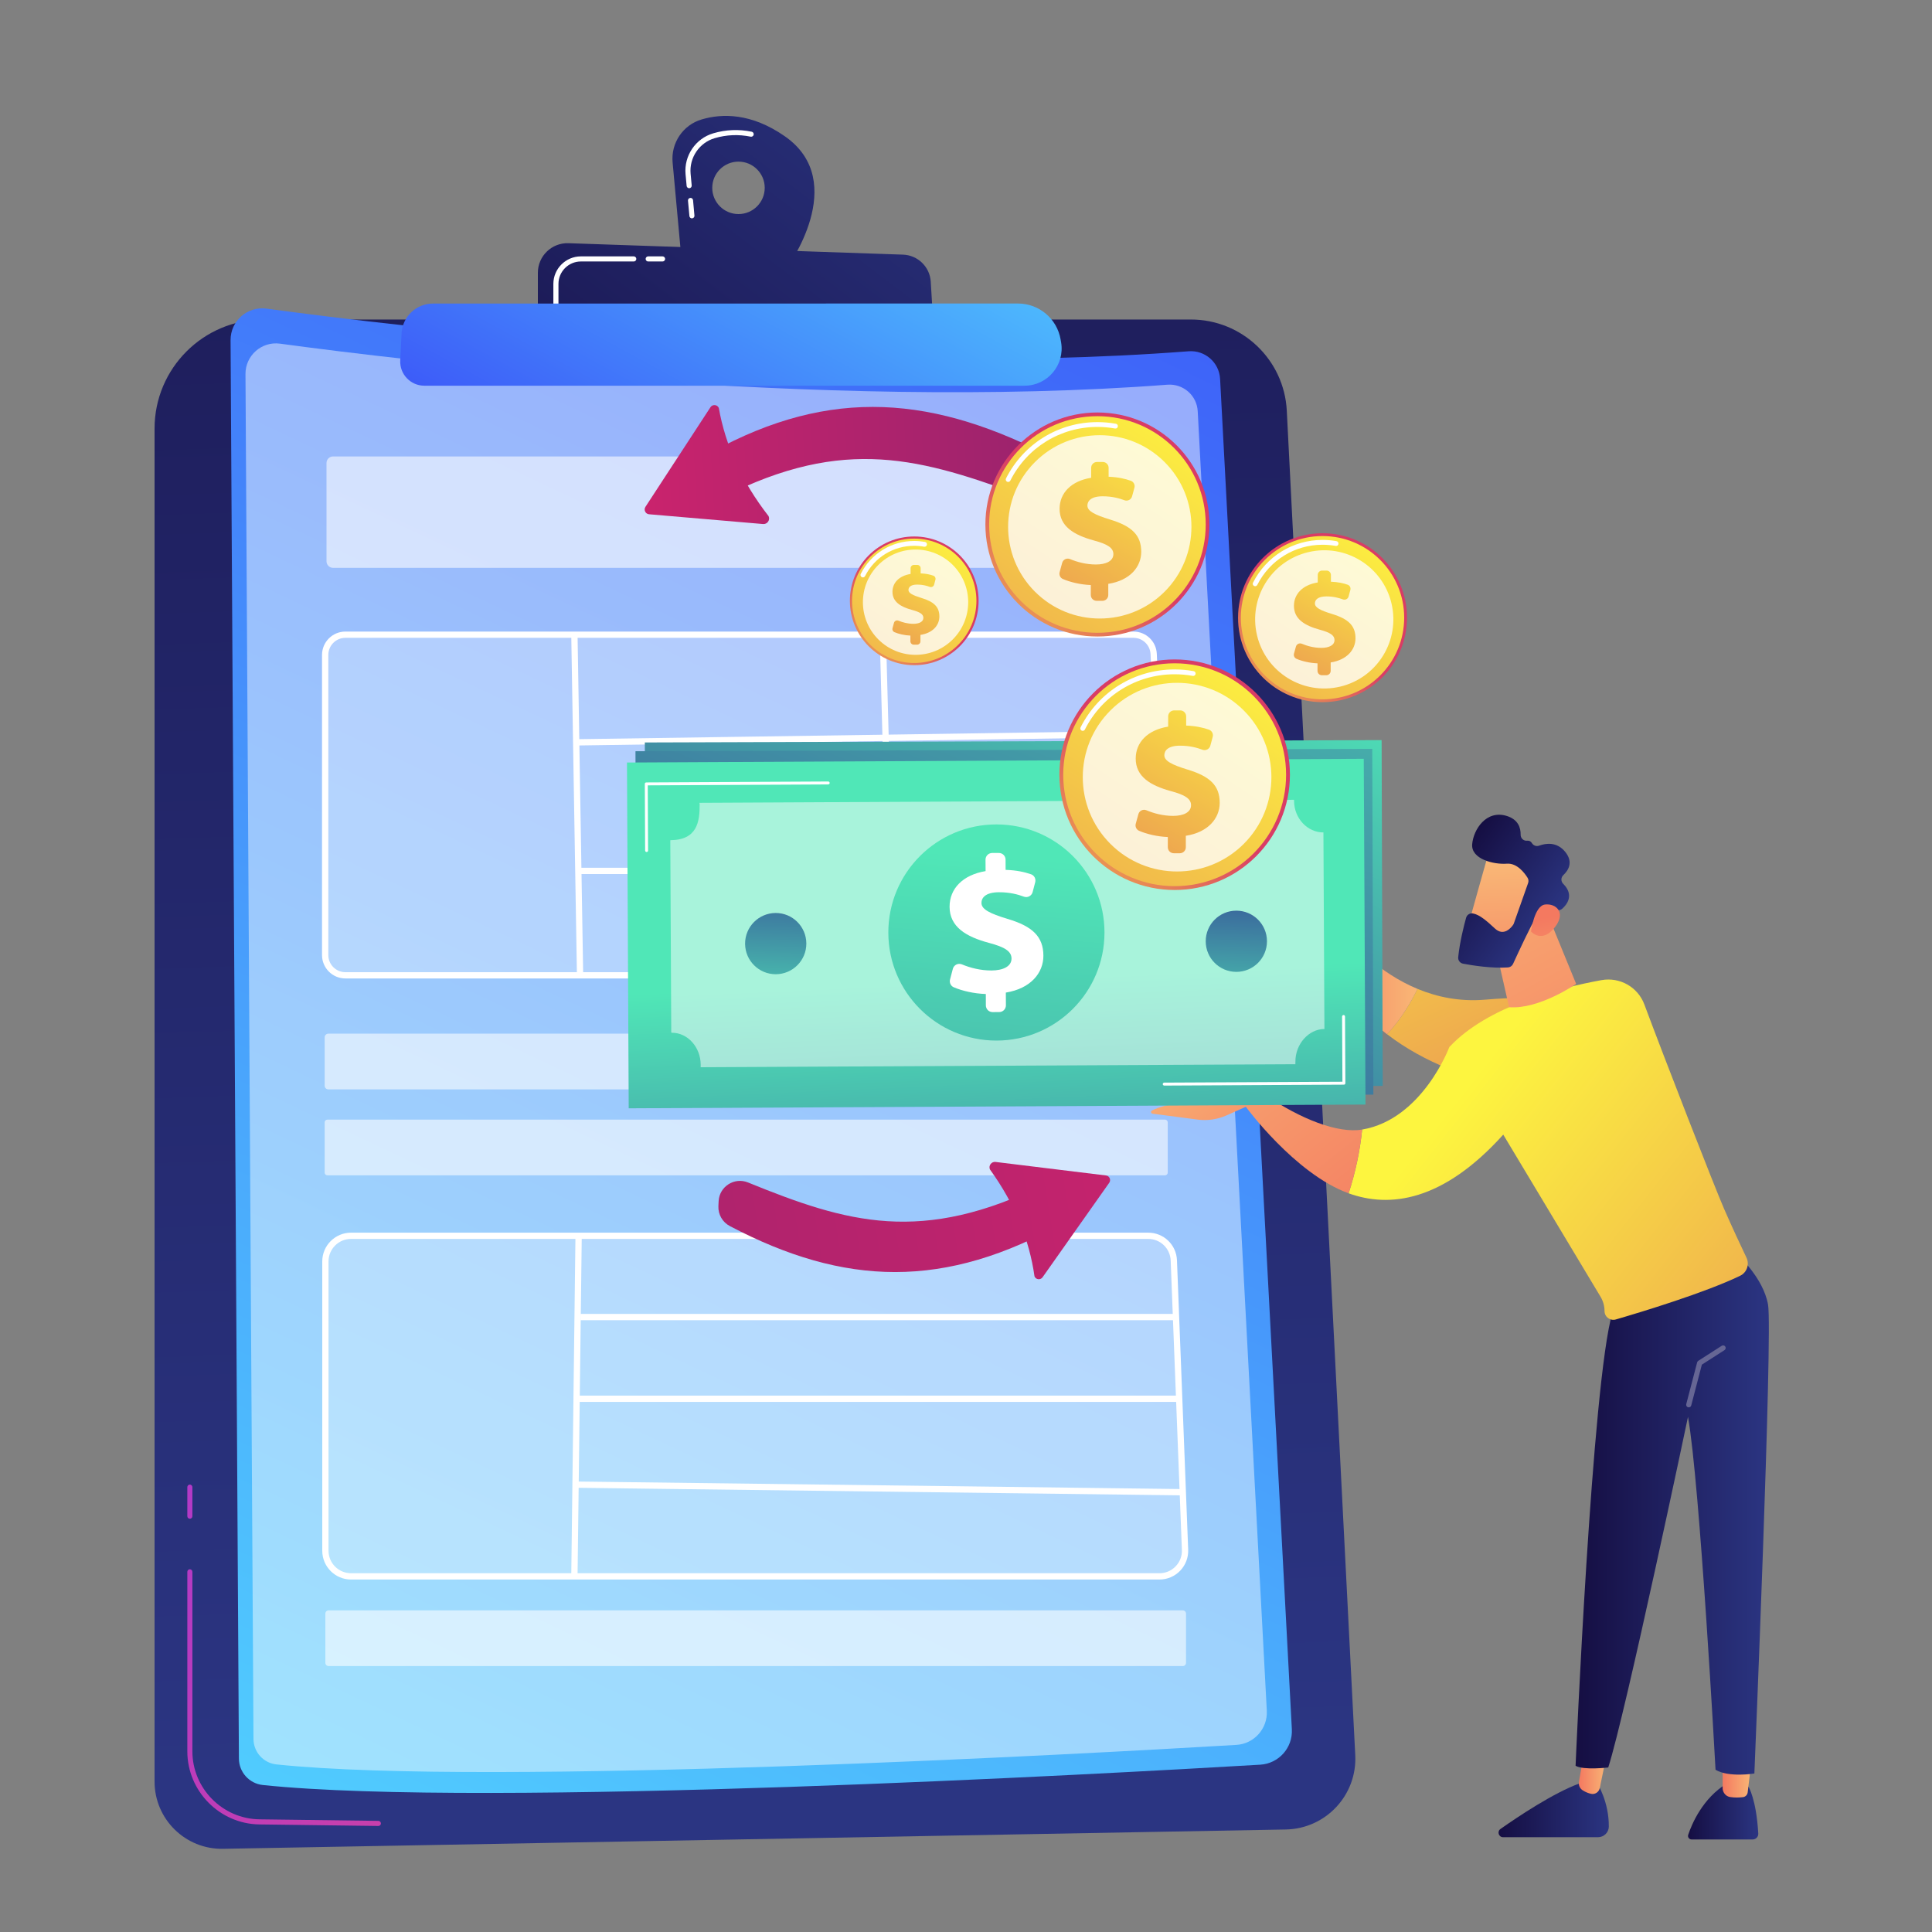 <svg width="50" height="50" viewBox="0 0 50 50" fill="none" xmlns="http://www.w3.org/2000/svg">
<rect x="0" y="0" width="50" height="50" fill="#808080" stroke="none"/>
<path d="M4 11.091C4 9.533 5.263 8.269 6.822 8.269H30.82C32.143 8.269 33.235 9.307 33.302 10.629L35.074 45.421C35.127 46.456 34.312 47.328 33.276 47.347L5.772 47.847C4.799 47.865 4 47.081 4 46.107L4 11.091Z" fill="url(#paint0_linear_267_6157)"/>
<path d="M9.792 47.256C9.792 47.256 9.792 47.256 9.791 47.256L6.714 47.216C5.685 47.203 4.848 46.354 4.848 45.325V40.679C4.848 40.642 4.877 40.613 4.913 40.613C4.95 40.613 4.979 40.642 4.979 40.679V45.325C4.979 46.283 5.758 47.072 6.716 47.084L9.793 47.124C9.829 47.125 9.858 47.154 9.858 47.191C9.858 47.227 9.828 47.256 9.792 47.256Z" fill="url(#paint1_linear_267_6157)"/>
<path d="M4.913 39.305C4.877 39.305 4.848 39.276 4.848 39.239V38.487C4.848 38.451 4.877 38.421 4.913 38.421C4.95 38.421 4.979 38.451 4.979 38.487V39.239C4.979 39.276 4.95 39.305 4.913 39.305Z" fill="url(#paint2_linear_267_6157)"/>
<path d="M5.967 8.805C5.964 8.306 6.402 7.92 6.897 7.987C10.174 8.432 21.443 9.806 30.76 9.091C31.185 9.058 31.553 9.38 31.576 9.806L33.433 44.753C33.459 45.232 33.093 45.642 32.614 45.67C28.695 45.902 12.557 46.799 6.801 46.196C6.451 46.159 6.185 45.864 6.183 45.512L5.967 8.805Z" fill="url(#paint3_linear_267_6157)"/>
<path opacity="0.46" d="M6.353 9.681C6.35 9.201 6.772 8.829 7.247 8.894C10.401 9.322 21.246 10.644 30.212 9.956C30.621 9.925 30.976 10.234 30.997 10.644L32.785 44.275C32.809 44.736 32.457 45.131 31.996 45.158C28.225 45.381 12.695 46.244 7.155 45.663C6.818 45.628 6.562 45.344 6.56 45.005L6.353 9.681Z" fill="white"/>
<path opacity="0.58" d="M29.7 14.696H8.62C8.526 14.696 8.45 14.62 8.45 14.526V11.983C8.45 11.889 8.526 11.813 8.62 11.813H29.7C29.793 11.813 29.869 11.889 29.869 11.983V14.526C29.869 14.62 29.793 14.696 29.7 14.696Z" fill="white"/>
<path opacity="0.58" d="M30.125 28.193H8.498C8.445 28.193 8.402 28.15 8.402 28.097V26.847C8.402 26.794 8.445 26.751 8.498 26.751H30.125C30.178 26.751 30.221 26.794 30.221 26.847V28.097C30.221 28.15 30.178 28.193 30.125 28.193Z" fill="white"/>
<path opacity="0.58" d="M30.151 30.417H8.472C8.434 30.417 8.402 30.386 8.402 30.347V29.045C8.402 29.007 8.434 28.976 8.472 28.976H30.151C30.189 28.976 30.221 29.007 30.221 29.045V30.347C30.221 30.386 30.189 30.417 30.151 30.417Z" fill="white"/>
<path opacity="0.58" d="M30.61 43.118H8.504C8.458 43.118 8.42 43.08 8.42 43.033V41.76C8.42 41.714 8.458 41.676 8.504 41.676H30.61C30.657 41.676 30.694 41.714 30.694 41.76V43.033C30.694 43.08 30.657 43.118 30.61 43.118Z" fill="white"/>
<path opacity="0.25" d="M29.674 25.241H8.925C8.637 25.241 8.402 25.007 8.402 24.718V16.949C8.402 16.66 8.637 16.426 8.925 16.426H29.322C29.601 16.426 29.832 16.646 29.844 16.925L30.196 24.694C30.209 24.992 29.972 25.241 29.674 25.241Z" fill="white"/>
<path d="M29.686 25.322H8.938C8.605 25.322 8.334 25.051 8.334 24.718V16.949C8.334 16.616 8.605 16.345 8.938 16.345H29.335C29.659 16.345 29.924 16.598 29.938 16.922L30.29 24.691C30.298 24.857 30.238 25.015 30.123 25.135C30.008 25.256 29.853 25.322 29.686 25.322ZM8.938 16.507C8.695 16.507 8.497 16.706 8.497 16.949V24.718C8.497 24.961 8.695 25.16 8.938 25.16H29.686C29.808 25.16 29.922 25.111 30.006 25.023C30.09 24.935 30.133 24.82 30.128 24.698L29.776 16.929C29.765 16.693 29.571 16.507 29.335 16.507H8.938Z" fill="white"/>
<path opacity="0.25" d="M30.005 40.797H9.083C8.717 40.797 8.42 40.5 8.42 40.133V32.645C8.42 32.279 8.717 31.982 9.083 31.982H29.714C30.071 31.982 30.363 32.263 30.377 32.62L30.668 40.108C30.682 40.484 30.381 40.797 30.005 40.797Z" fill="white"/>
<path d="M30.006 40.878H9.085C8.674 40.878 8.34 40.544 8.34 40.133V32.645C8.34 32.235 8.674 31.901 9.085 31.901H29.715C30.117 31.901 30.444 32.215 30.46 32.616L30.75 40.104C30.758 40.309 30.684 40.502 30.543 40.65C30.401 40.797 30.21 40.878 30.006 40.878ZM9.085 32.063C8.764 32.063 8.502 32.324 8.502 32.645V40.133C8.502 40.454 8.764 40.715 9.085 40.715H30.006C30.166 40.715 30.315 40.652 30.425 40.537C30.536 40.422 30.594 40.27 30.587 40.111L30.297 32.623C30.285 32.309 30.029 32.063 29.715 32.063H9.085Z" fill="white"/>
<path d="M14.947 16.426L14.784 16.428L14.931 25.244L15.093 25.241L14.947 16.426Z" fill="white"/>
<path d="M22.928 16.423L22.766 16.427L23.004 25.242L23.166 25.238L22.928 16.423Z" fill="white"/>
<path d="M29.951 18.909L14.938 19.13L14.941 19.293L29.953 19.072L29.951 18.909Z" fill="white"/>
<path d="M30.094 22.458H14.97V22.62H30.094V22.458Z" fill="white"/>
<path d="M14.893 31.983L14.784 40.797L14.947 40.8L15.056 31.985L14.893 31.983Z" fill="white"/>
<path d="M30.472 34.004H15.023V34.167H30.472V34.004Z" fill="white"/>
<path d="M30.527 36.118H14.915V36.281H30.527V36.118Z" fill="white"/>
<path d="M14.94 38.342L14.938 38.504L30.61 38.7L30.612 38.537L14.94 38.342Z" fill="white"/>
<path d="M20.31 3.526C19.443 2.922 18.689 2.934 18.159 3.091C17.674 3.234 17.361 3.701 17.407 4.204L17.636 6.701L20.358 6.943C20.358 6.943 22.01 4.708 20.31 3.526ZM19.112 5.54C18.737 5.54 18.433 5.236 18.433 4.861C18.433 4.487 18.737 4.183 19.112 4.183C19.487 4.183 19.791 4.487 19.791 4.861C19.791 5.236 19.487 5.54 19.112 5.54Z" fill="url(#paint4_linear_267_6157)"/>
<path d="M17.907 5.651C17.873 5.651 17.845 5.625 17.842 5.591L17.805 5.193C17.802 5.157 17.828 5.125 17.865 5.122C17.901 5.118 17.933 5.145 17.936 5.181L17.972 5.579C17.976 5.615 17.949 5.647 17.913 5.65C17.911 5.65 17.909 5.651 17.907 5.651ZM17.836 4.871C17.802 4.871 17.773 4.845 17.77 4.811L17.742 4.509C17.699 4.031 18 3.585 18.459 3.45C18.784 3.354 19.119 3.34 19.454 3.409C19.489 3.416 19.512 3.451 19.505 3.486C19.498 3.522 19.463 3.544 19.427 3.537C19.113 3.473 18.8 3.486 18.496 3.576C18.097 3.693 17.835 4.081 17.873 4.497L17.901 4.799C17.904 4.836 17.878 4.867 17.842 4.871C17.84 4.871 17.838 4.871 17.836 4.871Z" fill="white"/>
<path d="M13.92 8.315V7.06C13.92 6.626 14.279 6.279 14.712 6.294L23.37 6.59C23.754 6.604 24.065 6.907 24.088 7.291L24.16 8.497L13.92 8.315Z" fill="url(#paint5_linear_267_6157)"/>
<path d="M17.147 6.767H16.775C16.738 6.767 16.709 6.737 16.709 6.701C16.709 6.665 16.738 6.635 16.775 6.635H17.147C17.183 6.635 17.213 6.665 17.213 6.701C17.213 6.737 17.183 6.767 17.147 6.767Z" fill="white"/>
<path d="M14.387 7.921C14.351 7.921 14.321 7.891 14.321 7.855V7.347C14.321 6.955 14.641 6.635 15.033 6.635H16.402C16.438 6.635 16.468 6.665 16.468 6.701C16.468 6.737 16.438 6.767 16.402 6.767H15.033C14.713 6.767 14.453 7.027 14.453 7.347V7.855C14.453 7.891 14.423 7.921 14.387 7.921Z" fill="white"/>
<path d="M10.392 8.632C10.412 8.198 10.771 7.856 11.206 7.856L26.345 7.855C26.89 7.855 27.355 8.247 27.448 8.783L27.461 8.857C27.562 9.445 27.11 9.982 26.514 9.982H10.982C10.625 9.982 10.341 9.684 10.358 9.328L10.392 8.632Z" fill="url(#paint6_linear_267_6157)"/>
<path d="M27.574 31.615C24.449 33.392 21.84 33.281 18.889 31.731C18.698 31.631 18.582 31.429 18.592 31.214L18.598 31.089C18.616 30.707 19.006 30.458 19.36 30.603C21.922 31.646 23.849 32.219 27.057 30.636C27.41 30.462 27.827 30.703 27.853 31.096C27.867 31.308 27.759 31.51 27.574 31.615Z" fill="url(#paint7_linear_267_6157)"/>
<path d="M26.982 33.055L28.707 30.61C28.759 30.536 28.714 30.432 28.623 30.421L25.765 30.071C25.659 30.058 25.578 30.165 25.619 30.264C26.272 31.169 26.64 32.093 26.773 33.032C26.809 33.12 26.927 33.133 26.982 33.055Z" fill="url(#paint8_linear_267_6157)"/>
<path d="M17.831 12.043C20.978 10.099 23.664 10.116 26.754 11.6C26.954 11.696 27.081 11.899 27.078 12.12L27.077 12.249C27.072 12.642 26.681 12.912 26.312 12.777C23.64 11.8 21.638 11.283 18.399 13.029C18.043 13.222 17.605 12.989 17.564 12.586C17.541 12.369 17.645 12.158 17.831 12.043Z" fill="url(#paint9_linear_267_6157)"/>
<path d="M18.386 10.54L16.704 13.117C16.653 13.196 16.704 13.301 16.797 13.309L19.748 13.562C19.858 13.571 19.937 13.459 19.891 13.358C19.186 12.452 18.773 11.516 18.602 10.556C18.561 10.467 18.439 10.458 18.386 10.54Z" fill="url(#paint10_linear_267_6157)"/>
<path d="M45.251 46.241C45.251 46.241 45.453 46.559 45.504 47.451C45.509 47.534 45.443 47.605 45.36 47.605H43.779C43.715 47.605 43.67 47.543 43.691 47.483C43.783 47.208 44.063 46.54 44.688 46.158L45.251 46.241Z" fill="url(#paint11_linear_267_6157)"/>
<path d="M45.32 45.636L45.23 46.386C45.222 46.451 45.172 46.502 45.107 46.51C45.021 46.52 44.895 46.527 44.773 46.507C44.662 46.488 44.582 46.389 44.582 46.277V45.553L45.32 45.636Z" fill="url(#paint12_linear_267_6157)"/>
<path d="M41.34 46.158C41.34 46.158 41.642 46.628 41.636 47.274C41.634 47.426 41.507 47.547 41.355 47.547H38.9C38.785 47.547 38.738 47.399 38.833 47.333C39.297 47.007 40.21 46.398 40.87 46.158L41.34 46.158Z" fill="url(#paint13_linear_267_6157)"/>
<path d="M41.593 45.349L41.402 46.274C41.381 46.378 41.28 46.447 41.176 46.424C41.114 46.41 41.04 46.384 40.961 46.334C40.886 46.287 40.847 46.198 40.863 46.111L41.06 44.989L41.593 45.349Z" fill="url(#paint14_linear_267_6157)"/>
<path d="M44.969 32.477C44.969 32.477 45.632 33.061 45.757 33.764C45.881 34.468 45.403 45.898 45.403 45.898C45.403 45.898 44.74 46.008 44.398 45.801C44.398 45.801 43.993 38.383 43.685 36.669C43.685 36.669 42.069 44.353 41.621 45.742C41.621 45.742 40.982 45.819 40.776 45.698C40.776 45.698 41.2 35.737 41.731 33.966L44.969 32.477Z" fill="url(#paint15_linear_267_6157)"/>
<path d="M43.704 36.422C43.699 36.422 43.693 36.422 43.687 36.42C43.652 36.411 43.631 36.374 43.64 36.339L43.922 35.259C43.926 35.242 43.936 35.228 43.95 35.219L44.558 34.829C44.59 34.809 44.631 34.818 44.65 34.849C44.67 34.88 44.661 34.921 44.63 34.941L44.044 35.317L43.769 36.373C43.761 36.403 43.734 36.422 43.704 36.422Z" fill="#666694"/>
<path d="M38.426 25.872C41.217 25.64 41.946 26.218 41.946 26.218L40.605 28.335C40.605 28.335 37.863 28.281 35.898 26.766C36.265 26.37 36.521 25.933 36.684 25.592C37.191 25.802 37.775 25.926 38.426 25.872Z" fill="url(#paint16_linear_267_6157)"/>
<path d="M34.055 21.775C34.059 21.686 34.18 21.661 34.218 21.742L34.574 22.502C34.643 22.649 34.665 22.814 34.637 22.973L34.512 23.416C34.475 23.631 34.531 23.852 34.668 24.023C34.995 24.432 35.692 25.18 36.684 25.592C36.52 25.933 36.265 26.37 35.897 26.767C35.176 26.211 34.56 25.459 34.222 24.44C34.06 24.39 33.952 24.238 33.958 24.069L34.055 21.775Z" fill="url(#paint17_linear_267_6157)"/>
<path d="M37.508 27.099C38.49 26.041 40.362 25.562 41.445 25.366C41.92 25.28 42.388 25.544 42.556 25.996C43.044 27.307 44.37 30.717 44.627 31.303C44.838 31.784 45.058 32.254 45.198 32.547C45.282 32.723 45.209 32.933 45.034 33.017C44.122 33.457 42.482 33.954 41.816 34.148C41.67 34.19 41.525 34.081 41.525 33.928C41.525 33.799 41.489 33.672 41.423 33.561L38.904 29.364C37.334 31.105 35.959 31.264 34.903 30.883C35.081 30.334 35.197 29.784 35.253 29.233C36.813 28.966 37.508 27.099 37.508 27.099Z" fill="url(#paint18_linear_267_6157)"/>
<path d="M32.234 28.633L32.744 28.335C33.656 28.961 34.629 29.34 35.252 29.233C35.197 29.784 35.081 30.334 34.903 30.883C33.512 30.381 32.234 28.633 32.234 28.633Z" fill="url(#paint19_linear_267_6157)"/>
<path d="M29.812 28.741C30.129 28.568 31.07 28.42 31.07 28.42C31.07 28.42 32.152 27.787 32.464 27.662C32.722 27.558 32.834 27.945 32.864 28.079C32.87 28.107 32.873 28.124 32.873 28.124L32.833 28.381L31.74 28.867C31.506 28.971 31.248 29.008 30.994 28.975L29.827 28.822C29.808 28.82 29.793 28.806 29.79 28.787C29.786 28.768 29.795 28.75 29.812 28.741Z" fill="url(#paint20_linear_267_6157)"/>
<path d="M39.954 23.421L40.791 25.464C40.791 25.464 39.829 26.13 39.055 26.066L38.638 24.23L39.954 23.421Z" fill="url(#paint21_linear_267_6157)"/>
<path d="M38.541 22.029C38.522 22.056 37.935 24.174 37.935 24.174L39.152 24.483L40.006 22.558C40.006 22.558 38.862 21.574 38.541 22.029Z" fill="url(#paint22_linear_267_6157)"/>
<path d="M39.548 22.851L39.178 23.899C39.173 23.913 39.166 23.925 39.158 23.937C39.108 24.009 38.917 24.241 38.691 24.032C38.485 23.841 38.295 23.671 38.119 23.64C38.041 23.626 37.964 23.674 37.943 23.751C37.889 23.944 37.778 24.379 37.738 24.773C37.73 24.853 37.785 24.925 37.864 24.94C38.102 24.985 38.605 25.066 39.026 25.037C39.083 25.033 39.133 24.998 39.157 24.947C39.273 24.693 39.628 23.925 39.76 23.726C39.884 23.539 40.188 23.544 40.316 23.556C40.357 23.559 40.398 23.546 40.43 23.518C40.541 23.421 40.754 23.171 40.455 22.872C40.393 22.81 40.394 22.709 40.459 22.648C40.587 22.528 40.724 22.314 40.51 22.049C40.293 21.779 40.007 21.822 39.831 21.886C39.76 21.912 39.683 21.882 39.644 21.817C39.622 21.78 39.584 21.752 39.517 21.758C39.428 21.766 39.352 21.691 39.354 21.601C39.357 21.428 39.295 21.21 38.996 21.117C38.465 20.952 38.133 21.465 38.1 21.848C38.067 22.232 38.654 22.378 38.999 22.352C39.261 22.333 39.456 22.592 39.534 22.718C39.559 22.758 39.563 22.807 39.548 22.851Z" fill="url(#paint23_linear_267_6157)"/>
<path d="M39.622 24.106C39.622 24.106 39.708 23.441 39.985 23.409C40.261 23.376 40.531 23.603 40.255 23.977C39.913 24.441 39.622 24.106 39.622 24.106Z" fill="url(#paint24_linear_267_6157)"/>
<path d="M35.785 28.103L16.716 28.164L16.688 19.215L35.756 19.154L35.785 28.103Z" fill="url(#paint25_linear_267_6157)"/>
<path opacity="0.5" d="M34.709 21.049L34.726 26.136C34.316 26.137 33.976 26.533 33.977 26.986C33.977 27.001 33.98 26.997 33.981 27.056L18.59 27.105C18.591 27.047 18.591 27.05 18.591 27.036C18.59 26.582 18.254 26.203 17.838 26.204C17.832 26.204 17.822 26.191 17.822 26.191L17.806 21.218C18.508 21.216 18.574 20.741 18.573 20.288C18.573 20.273 18.569 20.262 18.568 20.262L33.959 20.212C33.958 20.212 33.956 20.224 33.956 20.238C33.957 20.692 34.3 21.05 34.709 21.049Z" fill="white"/>
<path d="M26.25 26.42C27.795 26.42 29.047 25.168 29.047 23.623C29.047 22.078 27.795 20.826 26.25 20.826C24.705 20.826 23.453 22.078 23.453 23.623C23.453 25.168 24.705 26.42 26.25 26.42Z" fill="url(#paint26_linear_267_6157)"/>
<path d="M25.974 25.511L25.973 25.215C25.665 25.203 25.36 25.132 25.143 25.038C25.066 25.004 25.026 24.917 25.048 24.836L25.122 24.56C25.149 24.459 25.259 24.406 25.356 24.446C25.571 24.536 25.836 24.606 26.122 24.605C26.419 24.604 26.641 24.503 26.64 24.297C26.639 24.11 26.468 24 26.055 23.891C25.465 23.732 25.042 23.476 25.04 22.958C25.038 22.49 25.38 22.131 25.973 22.034L25.972 21.738C25.972 21.643 26.049 21.565 26.144 21.565L26.318 21.564C26.413 21.564 26.49 21.641 26.491 21.736L26.492 22.002C26.777 22.012 26.985 22.06 27.15 22.118C27.234 22.147 27.281 22.238 27.258 22.325L27.189 22.579C27.163 22.678 27.058 22.732 26.963 22.696C26.811 22.639 26.596 22.58 26.317 22.581C25.965 22.582 25.865 22.729 25.865 22.86C25.866 23.02 26.078 23.131 26.536 23.27C27.191 23.464 27.464 23.735 27.465 24.223C27.467 24.671 27.136 25.075 26.492 25.178L26.493 25.509C26.493 25.604 26.416 25.681 26.321 25.682L26.147 25.682C26.052 25.683 25.975 25.606 25.974 25.511Z" fill="white"/>
<path d="M17.214 21.508C17.213 21.504 17.212 21.499 17.212 21.494L17.206 19.769C17.206 19.748 17.223 19.731 17.244 19.731L21.894 19.716C21.915 19.716 21.932 19.733 21.932 19.754C21.932 19.775 21.915 19.792 21.894 19.792L17.282 19.807L17.288 21.494C17.288 21.515 17.271 21.532 17.25 21.532C17.234 21.532 17.22 21.522 17.214 21.508Z" fill="white"/>
<path d="M30.542 27.578C30.54 27.573 30.539 27.569 30.539 27.564C30.539 27.543 30.556 27.526 30.577 27.526L35.189 27.511L35.184 25.823C35.184 25.802 35.2 25.785 35.221 25.785C35.242 25.785 35.26 25.802 35.26 25.823L35.265 27.549C35.265 27.559 35.261 27.569 35.254 27.576C35.247 27.583 35.237 27.587 35.227 27.587L30.577 27.602C30.561 27.602 30.547 27.592 30.542 27.578Z" fill="white"/>
<path d="M35.543 28.329L16.475 28.391L16.446 19.442L35.514 19.38L35.543 28.329Z" fill="url(#paint27_linear_267_6157)"/>
<path opacity="0.5" d="M34.468 21.275L34.484 26.363C34.075 26.364 33.735 26.76 33.736 27.213C33.736 27.228 33.739 27.224 33.74 27.282L18.349 27.332C18.349 27.273 18.35 27.277 18.35 27.263C18.349 26.809 18.013 26.429 17.597 26.431C17.59 26.431 17.581 26.418 17.581 26.418L17.564 21.445C18.266 21.443 18.333 20.968 18.331 20.515C18.331 20.5 18.328 20.488 18.327 20.488L33.718 20.439C33.717 20.439 33.714 20.451 33.714 20.465C33.716 20.918 34.059 21.277 34.468 21.275Z" fill="white"/>
<path d="M26.009 26.647C27.554 26.647 28.806 25.395 28.806 23.85C28.806 22.305 27.554 21.053 26.009 21.053C24.464 21.053 23.212 22.305 23.212 23.85C23.212 25.395 24.464 26.647 26.009 26.647Z" fill="url(#paint28_linear_267_6157)"/>
<path d="M25.732 25.738L25.731 25.442C25.423 25.431 25.118 25.359 24.901 25.265C24.823 25.231 24.784 25.145 24.806 25.063L24.88 24.787C24.907 24.686 25.017 24.634 25.114 24.674C25.329 24.763 25.594 24.833 25.88 24.832C26.177 24.831 26.398 24.73 26.398 24.524C26.397 24.338 26.226 24.227 25.813 24.118C25.223 23.959 24.799 23.703 24.798 23.185C24.796 22.717 25.137 22.358 25.731 22.261L25.73 21.965C25.73 21.87 25.807 21.793 25.902 21.792L26.076 21.792C26.171 21.791 26.248 21.868 26.248 21.963L26.249 22.229C26.535 22.24 26.743 22.288 26.908 22.345C26.992 22.375 27.038 22.465 27.015 22.552L26.947 22.807C26.921 22.905 26.816 22.959 26.721 22.924C26.569 22.867 26.354 22.808 26.075 22.808C25.723 22.81 25.623 22.956 25.623 23.087C25.624 23.248 25.835 23.358 26.294 23.497C26.949 23.692 27.221 23.962 27.223 24.451C27.224 24.899 26.893 25.302 26.25 25.405L26.251 25.736C26.251 25.831 26.174 25.909 26.079 25.909L25.905 25.91C25.81 25.91 25.733 25.833 25.732 25.738Z" fill="white"/>
<path d="M16.974 21.735C16.972 21.731 16.971 21.726 16.971 21.721L16.966 19.996C16.966 19.975 16.983 19.957 17.004 19.957L21.654 19.942C21.675 19.942 21.692 19.959 21.692 19.98C21.692 20.001 21.675 20.018 21.654 20.019L17.042 20.033L17.047 21.721C17.047 21.742 17.031 21.759 17.009 21.759C16.993 21.759 16.98 21.749 16.974 21.735Z" fill="white"/>
<path d="M30.3 27.804C30.299 27.8 30.298 27.796 30.298 27.791C30.298 27.77 30.315 27.753 30.336 27.753L34.948 27.738L34.942 26.05C34.942 26.029 34.959 26.012 34.98 26.012C35.001 26.012 35.019 26.029 35.019 26.05L35.024 27.776C35.024 27.786 35.02 27.795 35.013 27.802C35.006 27.81 34.996 27.814 34.986 27.814L30.336 27.829C30.32 27.829 30.306 27.819 30.3 27.804Z" fill="white"/>
<path d="M35.339 28.586L16.271 28.683L16.226 19.734L35.294 19.637L35.339 28.586Z" fill="url(#paint29_linear_267_6157)"/>
<path opacity="0.5" d="M34.25 21.543L34.276 26.63C33.866 26.632 33.522 27.024 33.525 27.477C33.525 27.492 33.523 27.484 33.524 27.542L18.133 27.62C18.134 27.562 18.134 27.57 18.134 27.556C18.132 27.102 17.8 26.725 17.384 26.727C17.378 26.727 17.372 26.716 17.372 26.716L17.347 21.744C18.049 21.74 18.11 21.261 18.107 20.807C18.107 20.793 18.099 20.777 18.099 20.777L33.489 20.699C33.489 20.699 33.49 20.715 33.49 20.729C33.493 21.183 33.84 21.545 34.25 21.543Z" fill="white"/>
<path d="M25.787 26.93C27.332 26.93 28.584 25.677 28.584 24.133C28.584 22.588 27.332 21.336 25.787 21.336C24.242 21.336 22.99 22.588 22.99 24.133C22.99 25.677 24.242 26.93 25.787 26.93Z" fill="url(#paint30_linear_267_6157)"/>
<path d="M25.514 26.021L25.513 25.725C25.204 25.715 24.899 25.643 24.682 25.55C24.605 25.516 24.565 25.43 24.587 25.348L24.66 25.072C24.687 24.971 24.797 24.918 24.894 24.958C25.109 25.047 25.375 25.117 25.661 25.116C25.958 25.114 26.179 25.012 26.178 24.806C26.177 24.62 26.005 24.51 25.592 24.401C25.002 24.243 24.578 23.989 24.575 23.47C24.573 23.002 24.913 22.643 25.507 22.544L25.505 22.248C25.505 22.153 25.581 22.076 25.677 22.075L25.85 22.075C25.946 22.074 26.023 22.151 26.024 22.246L26.025 22.512C26.31 22.521 26.518 22.569 26.683 22.626C26.768 22.655 26.814 22.746 26.791 22.833L26.724 23.088C26.698 23.186 26.593 23.241 26.497 23.205C26.345 23.148 26.131 23.09 25.852 23.091C25.499 23.093 25.399 23.239 25.4 23.37C25.401 23.531 25.613 23.641 26.072 23.78C26.727 23.973 27 24.243 27.003 24.731C27.005 25.179 26.675 25.584 26.031 25.688L26.033 26.018C26.033 26.114 25.956 26.191 25.861 26.192L25.688 26.193C25.592 26.193 25.515 26.116 25.514 26.021Z" fill="white"/>
<path d="M16.705 22.036C16.7 22.03 16.696 22.021 16.696 22.012L16.688 20.287C16.688 20.277 16.691 20.267 16.698 20.26C16.706 20.253 16.715 20.249 16.725 20.249L21.434 20.225C21.455 20.225 21.472 20.242 21.472 20.263C21.472 20.284 21.455 20.301 21.434 20.301L16.764 20.325L16.772 22.012C16.773 22.033 16.756 22.05 16.735 22.05C16.723 22.05 16.712 22.045 16.705 22.036Z" fill="white"/>
<path d="M30.1 28.08C30.095 28.074 30.092 28.066 30.092 28.057C30.092 28.036 30.109 28.019 30.13 28.018L34.742 27.995L34.733 26.308C34.733 26.287 34.75 26.27 34.771 26.269C34.792 26.269 34.809 26.286 34.809 26.307L34.818 28.033C34.818 28.043 34.814 28.052 34.807 28.06C34.8 28.067 34.79 28.071 34.78 28.071L30.13 28.095C30.118 28.095 30.107 28.089 30.1 28.08Z" fill="white"/>
<path d="M20.868 24.417C20.87 24.854 20.517 25.211 20.079 25.213C19.642 25.215 19.285 24.862 19.283 24.425C19.281 23.987 19.634 23.631 20.072 23.628C20.509 23.626 20.866 23.979 20.868 24.417Z" fill="url(#paint31_linear_267_6157)"/>
<path d="M31.996 25.152C32.434 25.152 32.789 24.798 32.789 24.36C32.789 23.922 32.434 23.568 31.996 23.568C31.559 23.568 31.204 23.922 31.204 24.36C31.204 24.798 31.559 25.152 31.996 25.152Z" fill="url(#paint32_linear_267_6157)"/>
<path d="M23.66 17.215C24.58 17.215 25.326 16.469 25.326 15.549C25.326 14.629 24.58 13.884 23.66 13.884C22.741 13.884 21.995 14.629 21.995 15.549C21.995 16.469 22.741 17.215 23.66 17.215Z" fill="url(#paint33_linear_267_6157)"/>
<path d="M23.66 17.159C24.549 17.159 25.27 16.438 25.27 15.549C25.27 14.66 24.549 13.939 23.66 13.939C22.771 13.939 22.05 14.66 22.05 15.549C22.05 16.438 22.771 17.159 23.66 17.159Z" fill="url(#paint34_linear_267_6157)"/>
<path d="M22.332 14.943C22.323 14.943 22.313 14.941 22.304 14.936C22.273 14.921 22.261 14.883 22.276 14.852C22.541 14.327 23.072 14 23.66 14C23.754 14 23.848 14.009 23.939 14.025C23.973 14.032 23.995 14.064 23.989 14.098C23.983 14.132 23.951 14.155 23.917 14.149C23.832 14.133 23.746 14.125 23.66 14.125C23.119 14.125 22.632 14.425 22.388 14.909C22.377 14.93 22.355 14.943 22.332 14.943Z" fill="white"/>
<path opacity="0.78" d="M24.658 16.548C25.19 16.016 25.19 15.153 24.658 14.621C24.126 14.089 23.263 14.089 22.731 14.621C22.199 15.153 22.199 16.016 22.731 16.548C23.263 17.08 24.126 17.08 24.658 16.548Z" fill="white"/>
<path d="M23.561 16.597V16.449C23.407 16.443 23.254 16.406 23.145 16.359C23.106 16.342 23.087 16.298 23.098 16.258L23.136 16.119C23.149 16.069 23.204 16.043 23.253 16.063C23.36 16.108 23.494 16.144 23.637 16.144C23.786 16.144 23.897 16.093 23.897 15.99C23.897 15.896 23.811 15.841 23.604 15.785C23.309 15.705 23.097 15.576 23.097 15.316C23.097 15.082 23.268 14.902 23.566 14.854V14.706C23.566 14.658 23.605 14.62 23.653 14.62H23.74C23.787 14.62 23.826 14.658 23.826 14.706V14.839C23.969 14.845 24.073 14.869 24.156 14.899C24.198 14.913 24.221 14.959 24.209 15.002L24.175 15.13C24.162 15.179 24.109 15.206 24.061 15.188C23.985 15.159 23.878 15.129 23.738 15.129C23.561 15.129 23.511 15.203 23.511 15.268C23.511 15.349 23.617 15.404 23.846 15.475C24.174 15.573 24.311 15.71 24.311 15.954C24.311 16.179 24.144 16.381 23.821 16.431V16.597C23.821 16.645 23.782 16.684 23.735 16.684H23.648C23.6 16.684 23.561 16.645 23.561 16.597Z" fill="url(#paint35_linear_267_6157)"/>
<path d="M28.401 16.473C30.002 16.473 31.3 15.175 31.3 13.574C31.3 11.973 30.002 10.675 28.401 10.675C26.8 10.675 25.502 11.973 25.502 13.574C25.502 15.175 26.8 16.473 28.401 16.473Z" fill="url(#paint36_linear_267_6157)"/>
<path d="M28.401 16.377C29.949 16.377 31.204 15.122 31.204 13.574C31.204 12.026 29.949 10.771 28.401 10.771C26.854 10.771 25.599 12.026 25.599 13.574C25.599 15.122 26.854 16.377 28.401 16.377Z" fill="url(#paint37_linear_267_6157)"/>
<path d="M26.091 12.472C26.081 12.472 26.072 12.47 26.063 12.466C26.032 12.45 26.02 12.412 26.035 12.382C26.489 11.483 27.396 10.924 28.402 10.924C28.562 10.924 28.723 10.939 28.88 10.967C28.914 10.973 28.936 11.006 28.93 11.04C28.924 11.074 28.892 11.096 28.858 11.09C28.708 11.063 28.555 11.049 28.402 11.049C27.443 11.049 26.579 11.581 26.147 12.438C26.136 12.46 26.114 12.472 26.091 12.472Z" fill="white"/>
<path opacity="0.78" d="M30.14 15.313C31.066 14.386 31.066 12.884 30.14 11.958C29.213 11.031 27.711 11.031 26.785 11.958C25.858 12.884 25.858 14.386 26.785 15.313C27.711 16.239 29.213 16.239 30.14 15.313Z" fill="white"/>
<path d="M28.23 15.399V15.141C27.961 15.13 27.695 15.066 27.506 14.984C27.438 14.954 27.404 14.879 27.423 14.807L27.489 14.567C27.513 14.479 27.609 14.433 27.693 14.469C27.881 14.547 28.112 14.609 28.362 14.609C28.621 14.609 28.814 14.521 28.814 14.341C28.814 14.179 28.665 14.082 28.305 13.986C27.791 13.845 27.422 13.621 27.422 13.169C27.422 12.76 27.721 12.448 28.239 12.365V12.107C28.239 12.024 28.306 11.956 28.389 11.956H28.541C28.624 11.956 28.691 12.024 28.691 12.107V12.338C28.94 12.348 29.121 12.391 29.265 12.442C29.339 12.467 29.379 12.547 29.359 12.622L29.298 12.845C29.275 12.93 29.183 12.977 29.1 12.946C28.968 12.896 28.781 12.844 28.537 12.844C28.23 12.844 28.142 12.971 28.142 13.085C28.142 13.226 28.327 13.322 28.726 13.445C29.297 13.617 29.535 13.854 29.535 14.28C29.535 14.671 29.245 15.022 28.682 15.11V15.399C28.682 15.482 28.615 15.549 28.532 15.549H28.38C28.297 15.549 28.23 15.482 28.23 15.399Z" fill="url(#paint38_linear_267_6157)"/>
<path d="M30.4 23.033C32.048 23.033 33.383 21.697 33.383 20.05C33.383 18.402 32.048 17.066 30.4 17.066C28.753 17.066 27.417 18.402 27.417 20.05C27.417 21.697 28.753 23.033 30.4 23.033Z" fill="url(#paint39_linear_267_6157)"/>
<path d="M30.4 22.934C31.992 22.934 33.284 21.642 33.284 20.05C33.284 18.457 31.992 17.166 30.4 17.166C28.807 17.166 27.516 18.457 27.516 20.05C27.516 21.642 28.807 22.934 30.4 22.934Z" fill="url(#paint40_linear_267_6157)"/>
<path d="M28.021 18.914C28.012 18.914 28.002 18.912 27.993 18.908C27.962 18.892 27.95 18.854 27.966 18.823C28.432 17.899 29.365 17.325 30.4 17.325C30.565 17.325 30.73 17.34 30.891 17.369C30.925 17.375 30.948 17.408 30.942 17.442C30.935 17.476 30.903 17.498 30.869 17.492C30.715 17.464 30.557 17.45 30.4 17.45C29.412 17.45 28.523 17.998 28.077 18.88C28.066 18.902 28.044 18.914 28.021 18.914Z" fill="white"/>
<path opacity="0.78" d="M32.189 21.839C33.142 20.885 33.142 19.34 32.189 18.387C31.235 17.433 29.69 17.433 28.737 18.387C27.784 19.34 27.784 20.885 28.737 21.839C29.69 22.792 31.235 22.792 32.189 21.839Z" fill="white"/>
<path d="M30.223 21.927V21.662C29.946 21.651 29.673 21.585 29.478 21.5C29.409 21.47 29.373 21.392 29.393 21.319L29.461 21.071C29.485 20.98 29.584 20.933 29.671 20.97C29.864 21.051 30.102 21.115 30.359 21.115C30.625 21.115 30.824 21.024 30.824 20.839C30.824 20.672 30.671 20.572 30.3 20.473C29.771 20.328 29.392 20.098 29.392 19.632C29.392 19.212 29.699 18.891 30.232 18.805V18.54C30.232 18.454 30.302 18.385 30.387 18.385H30.543C30.629 18.385 30.698 18.454 30.698 18.54V18.778C30.954 18.788 31.14 18.832 31.288 18.884C31.364 18.911 31.406 18.992 31.385 19.07L31.323 19.299C31.299 19.387 31.204 19.435 31.119 19.403C30.983 19.352 30.79 19.298 30.54 19.298C30.223 19.298 30.133 19.429 30.133 19.546C30.133 19.691 30.323 19.79 30.734 19.917C31.322 20.093 31.566 20.337 31.566 20.776C31.566 21.178 31.267 21.54 30.689 21.63V21.927C30.689 22.013 30.619 22.082 30.534 22.082H30.378C30.293 22.082 30.223 22.013 30.223 21.927Z" fill="url(#paint41_linear_267_6157)"/>
<path d="M34.227 18.172C35.434 18.172 36.413 17.193 36.413 15.986C36.413 14.779 35.434 13.8 34.227 13.8C33.02 13.8 32.041 14.779 32.041 15.986C32.041 17.193 33.02 18.172 34.227 18.172Z" fill="url(#paint42_linear_267_6157)"/>
<path d="M34.226 18.099C35.393 18.099 36.34 17.153 36.34 15.986C36.34 14.819 35.393 13.873 34.226 13.873C33.059 13.873 32.113 14.819 32.113 15.986C32.113 17.153 33.059 18.099 34.226 18.099Z" fill="url(#paint43_linear_267_6157)"/>
<path d="M32.483 15.171C32.474 15.171 32.464 15.168 32.455 15.164C32.424 15.148 32.412 15.111 32.428 15.08C32.772 14.397 33.461 13.973 34.226 13.973C34.348 13.973 34.47 13.984 34.589 14.005C34.623 14.011 34.645 14.044 34.639 14.078C34.633 14.112 34.601 14.135 34.567 14.128C34.455 14.108 34.34 14.098 34.226 14.098C33.509 14.098 32.863 14.496 32.539 15.136C32.528 15.158 32.506 15.171 32.483 15.171Z" fill="white"/>
<path opacity="0.78" d="M34.683 17.77C35.644 17.543 36.239 16.579 36.012 15.618C35.785 14.657 34.822 14.062 33.861 14.289C32.899 14.515 32.304 15.479 32.531 16.44C32.758 17.401 33.721 17.997 34.683 17.77Z" fill="white"/>
<path d="M34.097 17.362V17.167C33.894 17.159 33.693 17.111 33.551 17.049C33.5 17.026 33.474 16.969 33.488 16.916L33.538 16.735C33.556 16.668 33.628 16.634 33.692 16.66C33.833 16.72 34.008 16.767 34.196 16.767C34.391 16.767 34.537 16.7 34.537 16.564C34.537 16.442 34.424 16.369 34.153 16.296C33.766 16.19 33.487 16.021 33.487 15.68C33.487 15.372 33.712 15.137 34.103 15.074V14.88C34.103 14.817 34.154 14.766 34.217 14.766H34.331C34.394 14.766 34.444 14.817 34.444 14.88V15.055C34.632 15.062 34.769 15.094 34.877 15.132C34.933 15.152 34.963 15.211 34.947 15.268L34.902 15.436C34.885 15.501 34.816 15.536 34.753 15.512C34.653 15.475 34.512 15.435 34.328 15.435C34.097 15.435 34.03 15.531 34.03 15.617C34.03 15.723 34.169 15.796 34.471 15.889C34.901 16.018 35.08 16.197 35.08 16.518C35.08 16.813 34.861 17.078 34.438 17.144V17.362C34.438 17.424 34.387 17.475 34.324 17.475H34.21C34.147 17.475 34.097 17.424 34.097 17.362Z" fill="url(#paint44_linear_267_6157)"/>
<defs>
<linearGradient id="paint0_linear_267_6157" x1="19.528" y1="45.51" x2="17.321" y2="-19.821" gradientUnits="userSpaceOnUse">
<stop stop-color="#2B3582"/>
<stop offset="1" stop-color="#150E42"/>
</linearGradient>
<linearGradient id="paint1_linear_267_6157" x1="-1.283" y1="39.565" x2="23.731" y2="55.457" gradientUnits="userSpaceOnUse">
<stop stop-color="#A737D5"/>
<stop offset="1" stop-color="#EF497A"/>
</linearGradient>
<linearGradient id="paint2_linear_267_6157" x1="0.816" y1="36.26" x2="25.831" y2="52.152" gradientUnits="userSpaceOnUse">
<stop stop-color="#A737D5"/>
<stop offset="1" stop-color="#EF497A"/>
</linearGradient>
<linearGradient id="paint3_linear_267_6157" x1="7.622" y1="52.412" x2="35.084" y2="-5.807" gradientUnits="userSpaceOnUse">
<stop stop-color="#53D8FF"/>
<stop offset="0.206" stop-color="#4DB9FD"/>
<stop offset="1" stop-color="#3840F7"/>
</linearGradient>
<linearGradient id="paint4_linear_267_6157" x1="22.987" y1="-0.057" x2="11.949" y2="14.464" gradientUnits="userSpaceOnUse">
<stop stop-color="#2B3582"/>
<stop offset="1" stop-color="#150E42"/>
</linearGradient>
<linearGradient id="paint5_linear_267_6157" x1="24.198" y1="0.864" x2="13.16" y2="15.384" gradientUnits="userSpaceOnUse">
<stop stop-color="#2B3582"/>
<stop offset="1" stop-color="#150E42"/>
</linearGradient>
<linearGradient id="paint6_linear_267_6157" x1="22.806" y1="1.752" x2="15.185" y2="15.747" gradientUnits="userSpaceOnUse">
<stop stop-color="#53D8FF"/>
<stop offset="0.206" stop-color="#4DB9FD"/>
<stop offset="1" stop-color="#3840F7"/>
</linearGradient>
<linearGradient id="paint7_linear_267_6157" x1="32.259" y1="29.998" x2="-30.482" y2="40.09" gradientUnits="userSpaceOnUse">
<stop stop-color="#CB236D"/>
<stop offset="1" stop-color="#4C246D"/>
</linearGradient>
<linearGradient id="paint8_linear_267_6157" x1="32.359" y1="30.616" x2="-30.382" y2="40.708" gradientUnits="userSpaceOnUse">
<stop stop-color="#CB236D"/>
<stop offset="1" stop-color="#4C246D"/>
</linearGradient>
<linearGradient id="paint9_linear_267_6157" x1="16.332" y1="12.145" x2="44.128" y2="10.524" gradientUnits="userSpaceOnUse">
<stop stop-color="#CB236D"/>
<stop offset="1" stop-color="#4C246D"/>
</linearGradient>
<linearGradient id="paint10_linear_267_6157" x1="16.335" y1="12.186" x2="44.13" y2="10.565" gradientUnits="userSpaceOnUse">
<stop stop-color="#CB236D"/>
<stop offset="1" stop-color="#4C246D"/>
</linearGradient>
<linearGradient id="paint11_linear_267_6157" x1="45.504" y1="46.882" x2="43.685" y2="46.882" gradientUnits="userSpaceOnUse">
<stop stop-color="#2B3582"/>
<stop offset="1" stop-color="#150E42"/>
</linearGradient>
<linearGradient id="paint12_linear_267_6157" x1="45.32" y1="46.036" x2="44.582" y2="46.036" gradientUnits="userSpaceOnUse">
<stop stop-color="#F9B776"/>
<stop offset="1" stop-color="#F47960"/>
</linearGradient>
<linearGradient id="paint13_linear_267_6157" x1="41.636" y1="46.852" x2="38.782" y2="46.852" gradientUnits="userSpaceOnUse">
<stop stop-color="#2B3582"/>
<stop offset="1" stop-color="#150E42"/>
</linearGradient>
<linearGradient id="paint14_linear_267_6157" x1="41.593" y1="45.709" x2="40.859" y2="45.709" gradientUnits="userSpaceOnUse">
<stop stop-color="#F9B776"/>
<stop offset="1" stop-color="#F47960"/>
</linearGradient>
<linearGradient id="paint15_linear_267_6157" x1="45.777" y1="39.202" x2="40.776" y2="39.202" gradientUnits="userSpaceOnUse">
<stop stop-color="#2B3582"/>
<stop offset="1" stop-color="#150E42"/>
</linearGradient>
<linearGradient id="paint16_linear_267_6157" x1="35.292" y1="18.62" x2="44.508" y2="38.608" gradientUnits="userSpaceOnUse">
<stop stop-color="#FDF53F"/>
<stop offset="1" stop-color="#D93C65"/>
</linearGradient>
<linearGradient id="paint17_linear_267_6157" x1="36.684" y1="24.23" x2="33.958" y2="24.23" gradientUnits="userSpaceOnUse">
<stop stop-color="#F9B776"/>
<stop offset="1" stop-color="#F47960"/>
</linearGradient>
<linearGradient id="paint18_linear_267_6157" x1="38.137" y1="27.879" x2="58.604" y2="44.038" gradientUnits="userSpaceOnUse">
<stop stop-color="#FDF53F"/>
<stop offset="1" stop-color="#D93C65"/>
</linearGradient>
<linearGradient id="paint19_linear_267_6157" x1="29.849" y1="24.092" x2="36.517" y2="32.387" gradientUnits="userSpaceOnUse">
<stop stop-color="#F9B776"/>
<stop offset="1" stop-color="#F47960"/>
</linearGradient>
<linearGradient id="paint20_linear_267_6157" x1="30.03" y1="26.744" x2="33.836" y2="31.479" gradientUnits="userSpaceOnUse">
<stop stop-color="#F9B776"/>
<stop offset="1" stop-color="#F47960"/>
</linearGradient>
<linearGradient id="paint21_linear_267_6157" x1="37.138" y1="20.395" x2="42.843" y2="30.878" gradientUnits="userSpaceOnUse">
<stop stop-color="#F9B776"/>
<stop offset="1" stop-color="#F47960"/>
</linearGradient>
<linearGradient id="paint22_linear_267_6157" x1="38.937" y1="22.326" x2="39.073" y2="26.506" gradientUnits="userSpaceOnUse">
<stop stop-color="#F9B776"/>
<stop offset="1" stop-color="#F47960"/>
</linearGradient>
<linearGradient id="paint23_linear_267_6157" x1="40.046" y1="24.094" x2="37.585" y2="22.357" gradientUnits="userSpaceOnUse">
<stop stop-color="#2B3582"/>
<stop offset="1" stop-color="#150E42"/>
</linearGradient>
<linearGradient id="paint24_linear_267_6157" x1="40.431" y1="26.614" x2="39.975" y2="23.752" gradientUnits="userSpaceOnUse">
<stop stop-color="#F9B776"/>
<stop offset="1" stop-color="#F47960"/>
</linearGradient>
<linearGradient id="paint25_linear_267_6157" x1="30.359" y1="14.917" x2="22.083" y2="32.464" gradientUnits="userSpaceOnUse">
<stop stop-color="#50E7B7"/>
<stop offset="0.996" stop-color="#323992"/>
</linearGradient>
<linearGradient id="paint26_linear_267_6157" x1="26.397" y1="21.649" x2="24.559" y2="46.319" gradientUnits="userSpaceOnUse">
<stop stop-color="#50E7B7"/>
<stop offset="0.996" stop-color="#323992"/>
</linearGradient>
<linearGradient id="paint27_linear_267_6157" x1="32.461" y1="7.016" x2="21.453" y2="35.735" gradientUnits="userSpaceOnUse">
<stop stop-color="#50E7B7"/>
<stop offset="0.996" stop-color="#323992"/>
</linearGradient>
<linearGradient id="paint28_linear_267_6157" x1="26.156" y1="21.875" x2="24.318" y2="46.546" gradientUnits="userSpaceOnUse">
<stop stop-color="#50E7B7"/>
<stop offset="0.996" stop-color="#323992"/>
</linearGradient>
<linearGradient id="paint29_linear_267_6157" x1="25.832" y1="25.311" x2="26.384" y2="37.971" gradientUnits="userSpaceOnUse">
<stop stop-color="#50E7B7"/>
<stop offset="0.996" stop-color="#323992"/>
</linearGradient>
<linearGradient id="paint30_linear_267_6157" x1="25.931" y1="22.158" x2="24.14" y2="46.832" gradientUnits="userSpaceOnUse">
<stop stop-color="#50E7B7"/>
<stop offset="0.996" stop-color="#323992"/>
</linearGradient>
<linearGradient id="paint31_linear_267_6157" x1="20.004" y1="26.766" x2="20.159" y2="21.687" gradientUnits="userSpaceOnUse">
<stop stop-color="#50E7B7"/>
<stop offset="0.996" stop-color="#323992"/>
</linearGradient>
<linearGradient id="paint32_linear_267_6157" x1="31.912" y1="27.128" x2="32.067" y2="22.049" gradientUnits="userSpaceOnUse">
<stop stop-color="#50E7B7"/>
<stop offset="0.996" stop-color="#323992"/>
</linearGradient>
<linearGradient id="paint33_linear_267_6157" x1="21.382" y1="18.194" x2="23.615" y2="15.602" gradientUnits="userSpaceOnUse">
<stop stop-color="#FDF53F"/>
<stop offset="1" stop-color="#D93C65"/>
</linearGradient>
<linearGradient id="paint34_linear_267_6157" x1="24.877" y1="13.71" x2="18.271" y2="23.689" gradientUnits="userSpaceOnUse">
<stop stop-color="#FDF53F"/>
<stop offset="1" stop-color="#D93C65"/>
</linearGradient>
<linearGradient id="paint35_linear_267_6157" x1="24.68" y1="13.996" x2="21.163" y2="19.901" gradientUnits="userSpaceOnUse">
<stop stop-color="#FDF53F"/>
<stop offset="1" stop-color="#D93C65"/>
</linearGradient>
<linearGradient id="paint36_linear_267_6157" x1="24.434" y1="18.179" x2="28.323" y2="13.665" gradientUnits="userSpaceOnUse">
<stop stop-color="#FDF53F"/>
<stop offset="1" stop-color="#D93C65"/>
</linearGradient>
<linearGradient id="paint37_linear_267_6157" x1="30.52" y1="10.373" x2="19.021" y2="27.745" gradientUnits="userSpaceOnUse">
<stop stop-color="#FDF53F"/>
<stop offset="1" stop-color="#D93C65"/>
</linearGradient>
<linearGradient id="paint38_linear_267_6157" x1="30.177" y1="10.871" x2="24.055" y2="21.151" gradientUnits="userSpaceOnUse">
<stop stop-color="#FDF53F"/>
<stop offset="1" stop-color="#D93C65"/>
</linearGradient>
<linearGradient id="paint39_linear_267_6157" x1="26.318" y1="24.788" x2="30.319" y2="20.143" gradientUnits="userSpaceOnUse">
<stop stop-color="#FDF53F"/>
<stop offset="1" stop-color="#D93C65"/>
</linearGradient>
<linearGradient id="paint40_linear_267_6157" x1="32.58" y1="16.756" x2="20.747" y2="34.631" gradientUnits="userSpaceOnUse">
<stop stop-color="#FDF53F"/>
<stop offset="1" stop-color="#D93C65"/>
</linearGradient>
<linearGradient id="paint41_linear_267_6157" x1="32.227" y1="17.268" x2="25.927" y2="27.846" gradientUnits="userSpaceOnUse">
<stop stop-color="#FDF53F"/>
<stop offset="1" stop-color="#D93C65"/>
</linearGradient>
<linearGradient id="paint42_linear_267_6157" x1="31.236" y1="19.458" x2="34.168" y2="16.055" gradientUnits="userSpaceOnUse">
<stop stop-color="#FDF53F"/>
<stop offset="1" stop-color="#D93C65"/>
</linearGradient>
<linearGradient id="paint43_linear_267_6157" x1="35.824" y1="13.573" x2="27.154" y2="26.67" gradientUnits="userSpaceOnUse">
<stop stop-color="#FDF53F"/>
<stop offset="1" stop-color="#D93C65"/>
</linearGradient>
<linearGradient id="paint44_linear_267_6157" x1="35.565" y1="13.948" x2="30.949" y2="21.698" gradientUnits="userSpaceOnUse">
<stop stop-color="#FDF53F"/>
<stop offset="1" stop-color="#D93C65"/>
</linearGradient>
</defs>
</svg>

